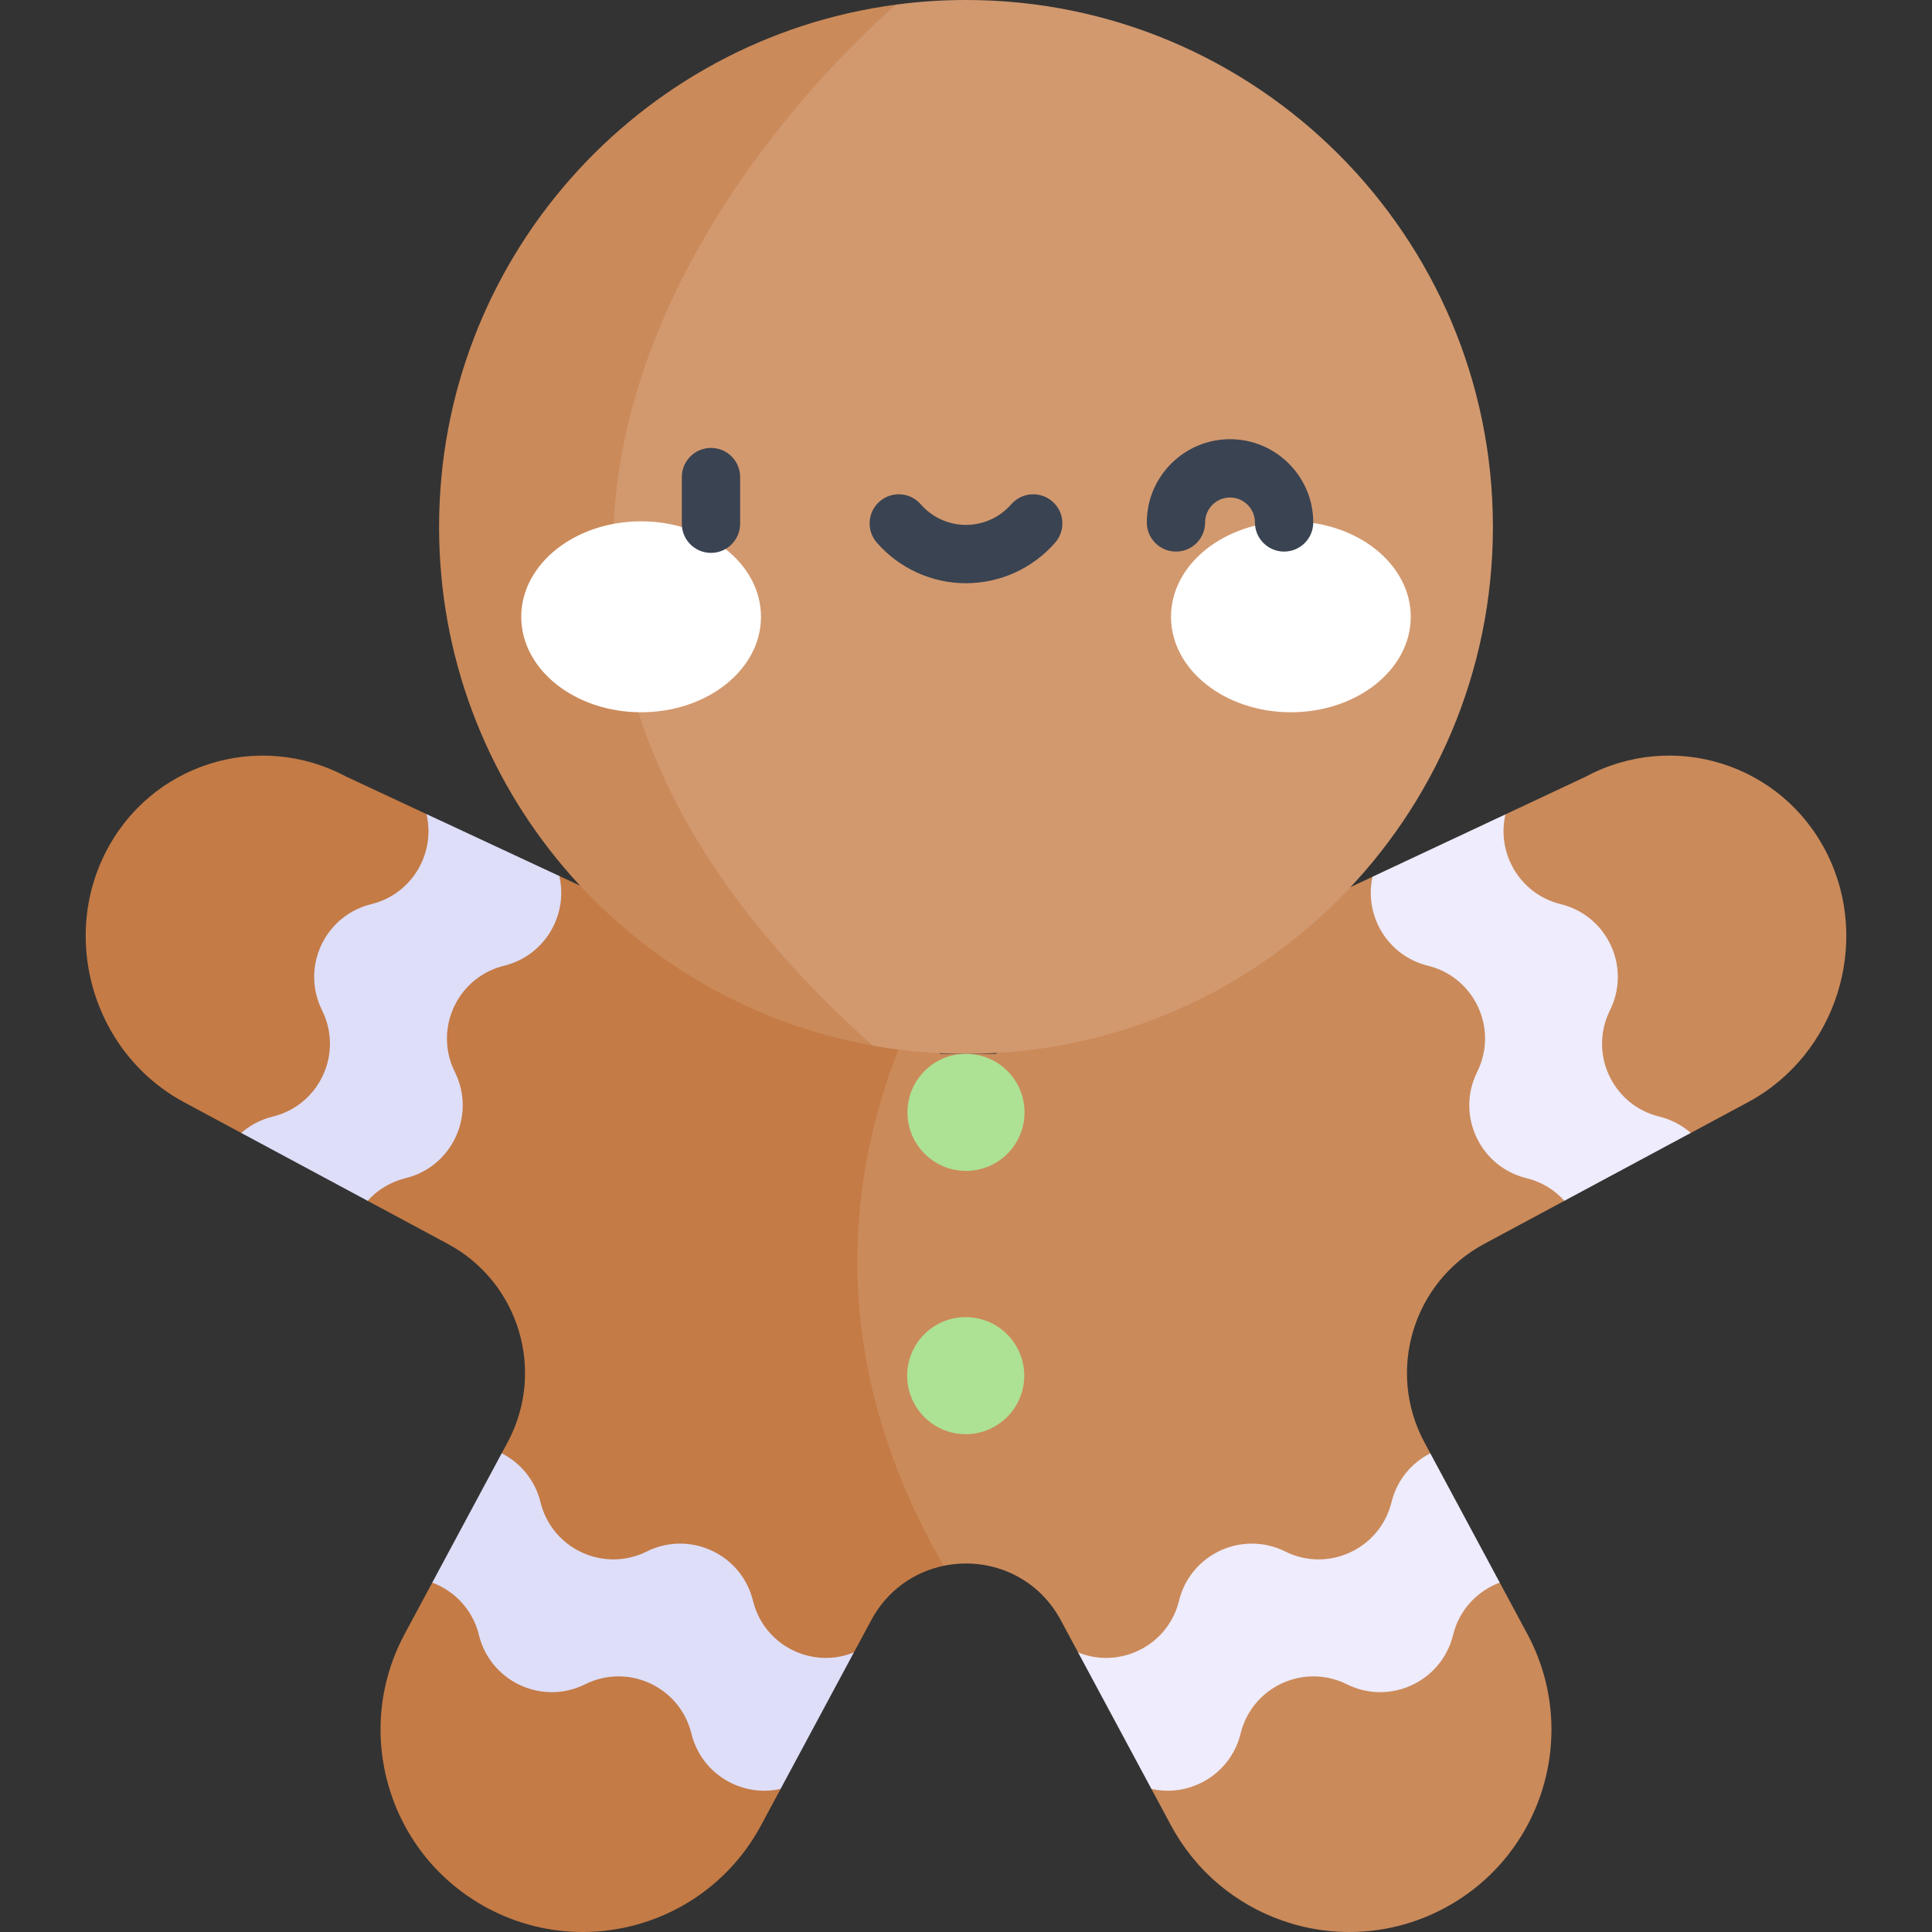 <svg id="Layer_1" enable-background="new 0 0 512 512" height="512" viewBox="0 0 512 512" width="512" xmlns="http://www.w3.org/2000/svg"><rect x="0" y="0" width="512" height="512" fill="#333333" stroke="none"/><g><path d="m463.256 292.081-15.186 8.16-18.814 3.431-14.682 14.558-21.234 11.406c-18.906 10.159-26.005 33.712-15.846 52.618l1.556 2.885 1.679 23.604 16.722 10.664 7.315 13.621c4.327 8.067 6.388 16.753 6.388 25.304 0 19.112-10.242 37.606-28.251 47.281-13.034 6.996-27.674 8.057-40.8 4.101 0 0-.01 0-.01-.01-12.364-3.719-23.398-11.879-30.477-23.707-.453-.731-.875-1.484-1.288-2.246l-5.203-9.685 1.123-15.867-20.545-20.299-4.585-8.531c-6.46-12.024-19.401-16.835-31.033-14.414-111.828-77.375-10.611-140.255-10.611-140.255l9.819 4.575h14.465l99.97-46.92 23.78-2.421 11.447-14.115 21.194-9.953c23.357-12.539 52.164-3.4 64.013 20.307 11.858 23.707 2.451 53.369-20.906 65.908z" fill="#cb8a5a"/><path d="m250.086 414.956c-7.738 1.607-14.909 6.408-19.205 14.414l-4.585 8.531-20.163 13.703.742 22.461-5.203 9.685c-9.674 18.01-28.158 28.251-47.27 28.251-8.551 0-17.237-2.061-25.304-6.388-26.077-14.012-35.865-46.508-21.863-72.585l7.315-13.621 16.526-10.272 1.875-23.996 1.556-2.885c10.159-18.906 3.06-42.459-15.846-52.618l-21.235-11.406-11.148-13.682-22.347-4.306-15.186-8.16c-16.495-8.861-26.036-26.252-26.036-44.066 0-7.408 1.649-14.878 5.131-21.842 11.848-23.707 40.656-32.846 64.013-20.307l21.162 9.87 17.041 19.916 18.257-3.462 91.162 42.51c-14.385 34.493-21.834 84.134 10.611 140.255z" fill="#c47b46"/><path d="m395.637 139.637c0 77.118-62.519 139.637-139.638 139.637-8.417 0-16.67-.742-24.676-2.174-228.335-147.735 6.121-275.874 6.121-275.874 6.069-.814 12.261-1.226 18.556-1.226 77.118 0 139.637 62.519 139.637 139.637z" fill="#d2996f"/><path d="m231.324 277.101c-65.352-11.653-114.962-68.763-114.962-137.463 0-70.823 52.731-129.345 121.082-138.411-23.336 20.502-152.794 145.396-6.12 275.874z" fill="#cb8a5a"/><ellipse cx="169.902" cy="163.457" fill="#fff" rx="31.768" ry="25.299"/><ellipse cx="342.097" cy="163.457" fill="#fff" rx="31.768" ry="25.299"/><g fill="#3a4351"><path d="m188.417 146.519c-4.268 0-7.727-3.46-7.727-7.727v-12.364c0-4.268 3.459-7.727 7.727-7.727s7.727 3.46 7.727 7.727v12.364c0 4.267-3.459 7.727-7.727 7.727z"/><path d="m255.999 154.561c-9.062 0-17.68-3.925-23.643-10.769-2.804-3.218-2.468-8.099.749-10.902s8.099-2.468 10.902.75c3.027 3.474 7.398 5.466 11.991 5.466 4.594 0 8.965-1.993 11.992-5.466 2.802-3.219 7.685-3.554 10.902-.75 3.218 2.804 3.554 7.684.75 10.902-5.962 6.844-14.579 10.769-23.643 10.769z"/><path d="m340.297 146.175c-4.268 0-7.727-3.46-7.727-7.727 0-3.639-2.961-6.6-6.6-6.6s-6.6 2.961-6.6 6.6c0 4.268-3.459 7.727-7.727 7.727s-7.727-3.46-7.727-7.727c0-12.161 9.893-22.055 22.055-22.055 12.161 0 22.055 9.894 22.055 22.055-.002 4.267-3.461 7.727-7.729 7.727z"/></g><circle cx="256" cy="294.787" fill="#ade194" r="15.515"/><ellipse cx="256" cy="364.605" fill="#ade194" rx="15.515" ry="15.515" transform="matrix(.16 -.987 .987 .16 -144.904 558.896)"/><path d="m448.07 300.241-33.495 17.989c-2.555-2.854-5.976-5.007-10.056-6.007-9.252-2.267-15.145-10.53-15.145-19.318 0-2.947.67-5.965 2.091-8.83 1.432-2.864 2.092-5.883 2.092-8.84 0-8.789-5.894-17.041-15.146-19.308-9.252-2.277-15.145-10.53-15.145-19.318 0-1.411.154-2.844.463-4.255v-.01l35.226-16.526c-.34 1.484-.505 2.988-.505 4.472 0 8.788 5.893 17.041 15.146 19.318 9.262 2.267 15.145 10.519 15.145 19.308 0 2.957-.66 5.965-2.091 8.84-1.422 2.864-2.092 5.873-2.092 8.83 0 8.788 5.894 17.052 15.156 19.318 3.224.793 6.048 2.308 8.356 4.337z" fill="#eeecfd"/><path d="m148.735 236.61c0 8.788-5.893 17.041-15.146 19.318-9.252 2.267-15.145 10.519-15.145 19.308 0 2.957.66 5.976 2.091 8.84 1.422 2.864 2.092 5.883 2.092 8.83 0 8.789-5.894 17.052-15.146 19.318-4.08 1-7.5 3.153-10.055 6.007l-33.496-17.99c2.308-2.03 5.131-3.544 8.356-4.338 9.263-2.267 15.156-10.53 15.156-19.318 0-2.957-.67-5.966-2.091-8.83-1.432-2.875-2.091-5.883-2.091-8.84 0-8.789 5.883-17.041 15.145-19.308 9.252-2.277 15.146-10.53 15.146-19.318 0-1.484-.165-2.988-.505-4.472l-.031-.082 35.298 16.454-.041.165c.308 1.412.463 2.844.463 4.256z" fill="#dedef9"/><path d="m397.45 419.406c-5.893 2.195-10.725 7.15-12.374 13.888-2.277 9.252-10.53 15.146-19.318 15.146-2.947 0-5.966-.66-8.829-2.092-2.865-1.422-5.884-2.092-8.83-2.092-8.799 0-17.051 5.893-19.328 15.156-2.267 9.252-10.519 15.145-19.308 15.145-1.442 0-2.895-.154-4.338-.495l-19.422-36.162c2.442.999 4.956 1.463 7.439 1.463 8.788 0 17.041-5.883 19.308-15.145 2.277-9.252 10.53-15.145 19.318-15.145 2.957 0 5.976.659 8.84 2.091s5.883 2.091 8.83 2.091c8.789 0 17.041-5.893 19.318-15.145 1.453-5.924 5.358-10.468 10.293-12.971z" fill="#eeecfd"/><path d="m226.296 437.9-19.421 36.164c-1.442.34-2.895.495-4.337.495-8.789 0-17.041-5.893-19.308-15.145-2.277-9.262-10.53-15.156-19.328-15.156-2.947 0-5.966.67-8.83 2.092-2.864 1.432-5.883 2.092-8.83 2.092-8.789 0-17.041-5.893-19.318-15.146-1.649-6.738-6.481-11.694-12.374-13.888l18.401-34.268c4.935 2.504 8.84 7.047 10.293 12.971 2.277 9.252 10.53 15.145 19.318 15.145 2.947 0 5.965-.659 8.83-2.091 2.864-1.432 5.883-2.091 8.84-2.091 8.788 0 17.041 5.893 19.318 15.145 2.266 9.262 10.519 15.145 19.308 15.145 2.483-.001 4.996-.464 7.438-1.464z" fill="#dedef9"/></g></svg>